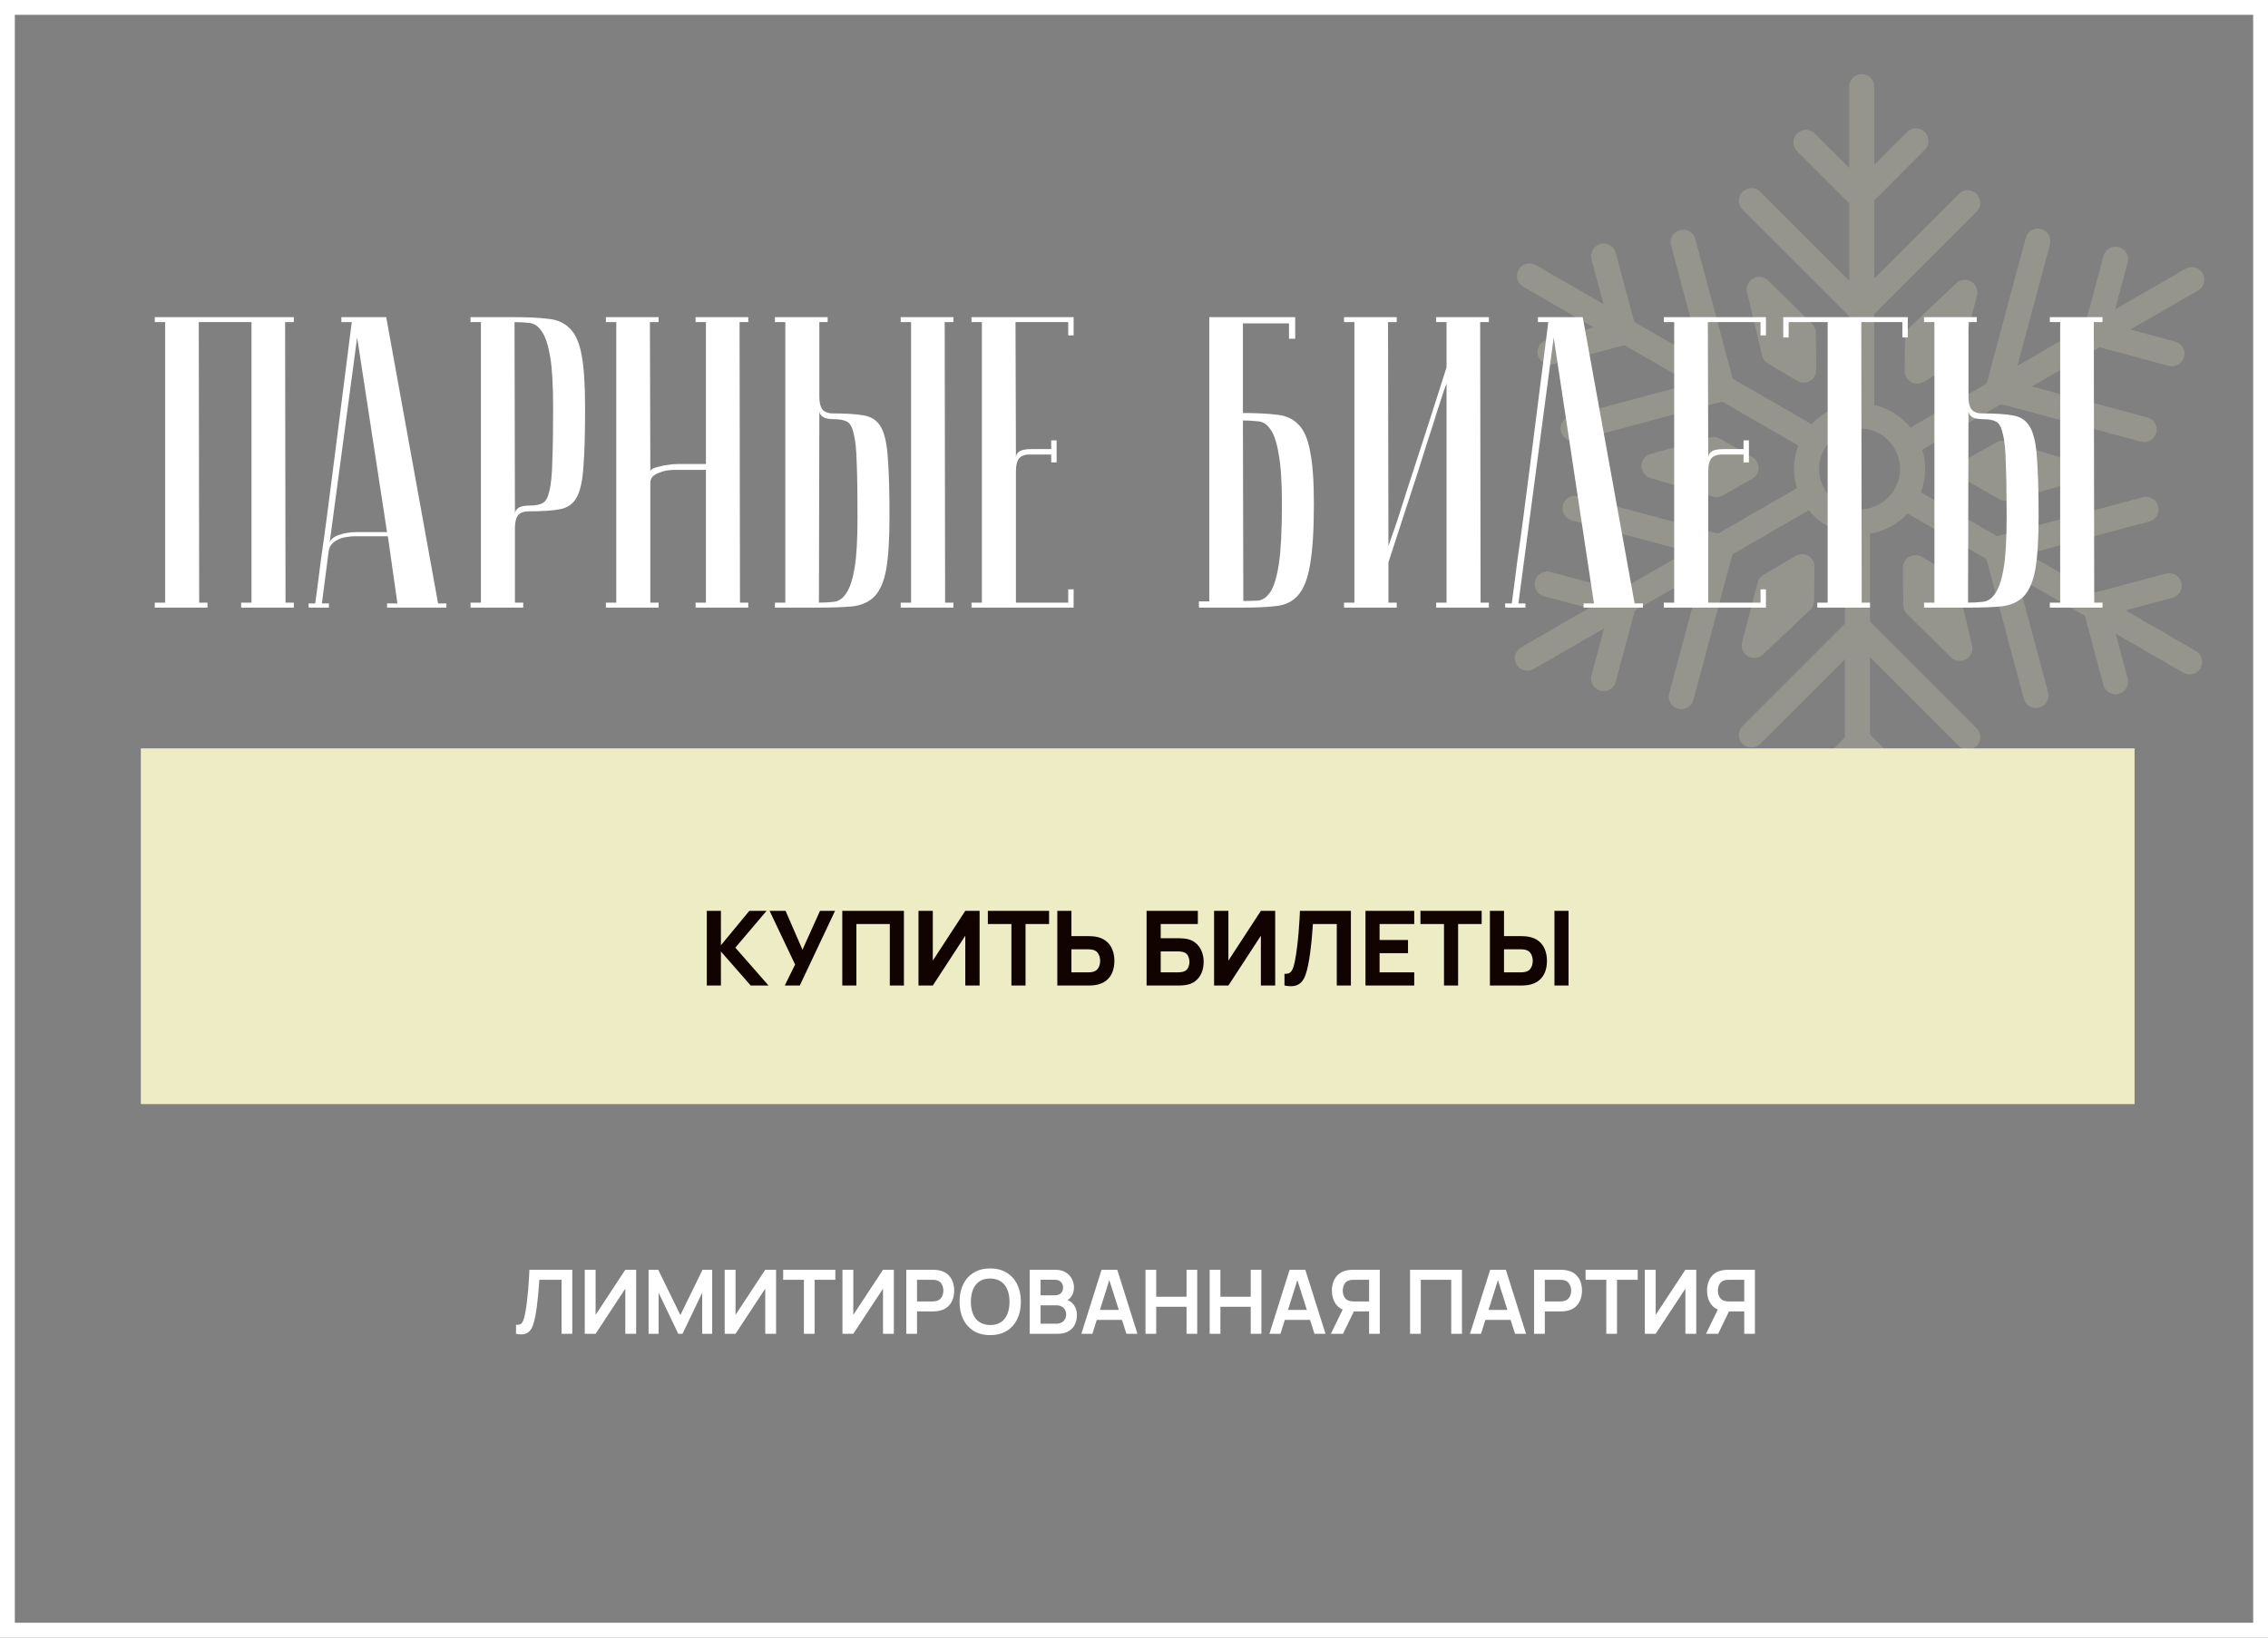 <?xml version="1.0" encoding="UTF-8"?> <svg xmlns="http://www.w3.org/2000/svg" width="306" height="221" viewBox="0 0 306 221" fill="none"><rect x="0" y="0" width="306" height="221" fill="#808080" stroke="none"/><rect x="1" y="1" width="304" height="219" stroke="white" stroke-width="2"></rect><g opacity="0.2"><path d="M251.184 57.816C250.251 57.816 249.494 57.06 249.494 56.126V11.69C249.494 10.757 250.251 10 251.184 10C252.117 10 252.874 10.757 252.874 11.69V56.126C252.874 57.06 252.117 57.816 251.184 57.816Z" fill="#EEECC4"></path><path d="M251.04 43.509C250.607 43.509 250.175 43.344 249.845 43.014L235.105 28.275C234.445 27.615 234.445 26.545 235.105 25.885C235.764 25.225 236.834 25.225 237.494 25.885L251.04 39.43L264.296 26.174C264.955 25.514 266.026 25.514 266.685 26.174C267.345 26.834 267.345 27.904 266.685 28.563L252.235 43.014C251.905 43.344 251.472 43.509 251.04 43.509Z" fill="#EEECC4"></path><path d="M250.977 28.228C250.544 28.228 250.112 28.063 249.782 27.733L242.462 20.413C241.802 19.753 241.802 18.683 242.462 18.023C243.121 17.363 244.192 17.363 244.851 18.023L250.977 24.148L257.31 17.816C257.969 17.155 259.04 17.155 259.699 17.816C260.36 18.475 260.36 19.545 259.699 20.205L252.172 27.733C251.842 28.063 251.409 28.228 250.977 28.228Z" fill="#EEECC4"></path><path d="M244.843 61.143C244.556 61.143 244.266 61.069 244 60.916L205.517 38.698C204.709 38.231 204.432 37.198 204.898 36.39C205.365 35.581 206.398 35.304 207.207 35.771L245.69 57.989C246.498 58.456 246.775 59.489 246.308 60.297C245.995 60.84 245.427 61.143 244.843 61.143Z" fill="#EEECC4"></path><path d="M212.247 59.51C211.501 59.51 210.818 59.012 210.616 58.257C210.374 57.355 210.909 56.429 211.81 56.188L230.313 51.23L225.461 33.121C225.219 32.22 225.754 31.294 226.656 31.052C227.556 30.809 228.483 31.345 228.725 32.247L234.014 51.987C234.131 52.42 234.07 52.881 233.846 53.269C233.621 53.658 233.252 53.941 232.82 54.056L212.685 59.452C212.539 59.491 212.391 59.51 212.247 59.51Z" fill="#EEECC4"></path><path d="M209.116 49.208C208.37 49.208 207.688 48.71 207.486 47.955C207.244 47.053 207.779 46.127 208.68 45.886L217.048 43.644L214.73 34.993C214.488 34.091 215.023 33.165 215.924 32.923C216.825 32.679 217.752 33.216 217.993 34.118L220.749 44.401C220.865 44.834 220.804 45.295 220.58 45.683C220.356 46.072 219.987 46.355 219.554 46.47L209.554 49.15C209.408 49.189 209.261 49.208 209.116 49.208Z" fill="#EEECC4"></path><path d="M206.074 90.514C205.49 90.514 204.922 90.211 204.61 89.669C204.143 88.861 204.42 87.827 205.228 87.36L243.711 65.142C244.519 64.675 245.553 64.953 246.019 65.761C246.485 66.569 246.209 67.602 245.4 68.069L206.918 90.287C206.652 90.441 206.361 90.514 206.074 90.514Z" fill="#EEECC4"></path><path d="M226.844 95.709C226.7 95.709 226.552 95.691 226.406 95.651C225.504 95.41 224.969 94.483 225.211 93.582L230.169 75.079L212.061 70.227C211.159 69.985 210.624 69.059 210.866 68.158C211.107 67.256 212.034 66.719 212.935 66.963L232.676 72.252C233.577 72.494 234.112 73.421 233.87 74.322L228.475 94.457C228.273 95.211 227.59 95.709 226.844 95.709Z" fill="#EEECC4"></path><path d="M216.357 93.27C216.212 93.27 216.065 93.251 215.919 93.212C215.017 92.97 214.482 92.043 214.724 91.142L216.966 82.775L208.315 80.456C207.414 80.215 206.879 79.288 207.121 78.387C207.361 77.486 208.289 76.947 209.19 77.192L219.473 79.948C220.374 80.189 220.909 81.116 220.667 82.017L217.988 92.017C217.786 92.772 217.103 93.27 216.357 93.27Z" fill="#EEECC4"></path><path d="M250.606 116.559C249.673 116.559 248.916 115.802 248.916 114.869V70.433C248.916 69.499 249.673 68.743 250.606 68.743C251.539 68.743 252.296 69.499 252.296 70.433V114.869C252.296 115.802 251.539 116.559 250.606 116.559Z" fill="#EEECC4"></path><path d="M265.491 101.169C265.058 101.169 264.626 101.004 264.296 100.674L250.751 87.129L237.495 100.384C236.835 101.044 235.765 101.044 235.105 100.384C234.445 99.725 234.445 98.654 235.105 97.995L249.556 83.544C250.215 82.884 251.286 82.884 251.946 83.544L266.686 98.284C267.346 98.944 267.346 100.014 266.686 100.673C266.356 101.004 265.923 101.169 265.491 101.169Z" fill="#EEECC4"></path><path d="M243.286 109.239C242.854 109.239 242.421 109.074 242.091 108.744C241.431 108.084 241.431 107.014 242.091 106.354L249.619 98.826C250.253 98.192 251.375 98.192 252.009 98.826L259.329 106.146C259.989 106.806 259.989 107.876 259.329 108.536C258.67 109.196 257.599 109.196 256.94 108.536L250.814 102.411L244.481 108.744C244.151 109.074 243.718 109.239 243.286 109.239Z" fill="#EEECC4"></path><path d="M295.427 91.015C295.14 91.015 294.85 90.942 294.584 90.788L256.101 68.569C255.293 68.103 255.016 67.069 255.482 66.261C255.948 65.453 256.983 65.175 257.79 65.642L296.273 87.861C297.081 88.328 297.358 89.361 296.892 90.169C296.579 90.712 296.011 91.015 295.427 91.015Z" fill="#EEECC4"></path><path d="M274.695 95.565C273.95 95.565 273.267 95.067 273.065 94.312L267.775 74.572C267.659 74.139 267.72 73.678 267.944 73.29C268.168 72.901 268.537 72.618 268.97 72.502L289.105 67.107C290.006 66.864 290.933 67.4 291.174 68.302C291.416 69.204 290.881 70.13 289.98 70.371L271.477 75.329L276.329 93.437C276.57 94.339 276.035 95.265 275.134 95.507C274.988 95.546 274.84 95.565 274.695 95.565Z" fill="#EEECC4"></path><path d="M285.428 93.694C284.682 93.694 283.999 93.196 283.797 92.441L281.041 82.158C280.8 81.257 281.335 80.33 282.236 80.089L292.236 77.409C293.137 77.166 294.064 77.702 294.305 78.604C294.546 79.505 294.011 80.432 293.11 80.673L284.743 82.915L287.06 91.567C287.302 92.468 286.767 93.394 285.866 93.636C285.72 93.676 285.572 93.694 285.428 93.694Z" fill="#EEECC4"></path><path d="M257.236 61.644C256.651 61.644 256.083 61.34 255.771 60.798C255.304 59.99 255.581 58.957 256.389 58.49L294.873 36.272C295.681 35.804 296.715 36.082 297.181 36.89C297.647 37.698 297.371 38.732 296.562 39.198L258.079 61.416C257.813 61.57 257.522 61.644 257.236 61.644Z" fill="#EEECC4"></path><path d="M289.293 59.654C289.148 59.654 289.001 59.636 288.855 59.596L269.115 54.307C268.213 54.065 267.678 53.139 267.92 52.238L273.315 32.103C273.556 31.201 274.483 30.664 275.384 30.908C276.286 31.15 276.821 32.076 276.579 32.977L271.621 51.48L289.729 56.333C290.631 56.574 291.166 57.5 290.924 58.402C290.722 59.156 290.039 59.654 289.293 59.654Z" fill="#EEECC4"></path><path d="M293.039 49.425C292.895 49.425 292.747 49.406 292.601 49.367L282.317 46.611C281.885 46.495 281.515 46.212 281.291 45.824C281.067 45.436 281.006 44.975 281.123 44.542L283.802 34.542C284.043 33.64 284.968 33.102 285.871 33.348C286.772 33.589 287.307 34.516 287.066 35.417L284.824 43.784L293.475 46.103C294.376 46.344 294.911 47.27 294.67 48.172C294.468 48.927 293.785 49.425 293.039 49.425Z" fill="#EEECC4"></path><path d="M250.895 72.123C246.019 72.123 242.052 68.156 242.052 63.279C242.052 58.403 246.019 54.436 250.895 54.436C255.771 54.436 259.738 58.403 259.738 63.279C259.738 68.156 255.771 72.123 250.895 72.123ZM250.895 57.816C247.882 57.816 245.431 60.267 245.431 63.28C245.431 66.292 247.882 68.743 250.895 68.743C253.908 68.743 256.359 66.292 256.359 63.28C256.359 60.267 253.908 57.816 250.895 57.816Z" fill="#EEECC4"></path><path d="M244.497 43.71L238.55 37.857C238.013 37.328 237.192 37.219 236.535 37.589C235.879 37.959 235.546 38.719 235.72 39.451L237.748 47.989C237.853 48.434 238.135 48.817 238.528 49.051L242.487 51.405C242.754 51.563 243.052 51.642 243.351 51.642C243.641 51.642 243.932 51.567 244.192 51.417C244.721 51.114 245.045 50.549 245.041 49.939L245.001 44.901C244.998 44.453 244.817 44.025 244.497 43.71Z" fill="#EEECC4"></path><path d="M237.271 63.153C237.272 62.542 236.945 61.979 236.414 61.679L232.032 59.194C231.643 58.972 231.179 58.916 230.749 59.035L222.706 61.259C221.98 61.46 221.474 62.117 221.466 62.87C221.458 63.623 221.95 64.291 222.672 64.506L231.079 67.02C231.238 67.067 231.401 67.091 231.563 67.091C231.85 67.091 232.135 67.018 232.39 66.875L236.407 64.622C236.94 64.324 237.27 63.762 237.271 63.153Z" fill="#EEECC4"></path><path d="M243.973 75.015C243.445 74.708 242.794 74.71 242.268 75.02L237.926 77.573C237.54 77.8 237.259 78.171 237.146 78.605L235.051 86.682C234.862 87.412 235.178 88.178 235.826 88.561C236.093 88.719 236.391 88.796 236.686 88.796C237.107 88.796 237.525 88.639 237.846 88.335L244.227 82.311C244.56 81.997 244.751 81.561 244.757 81.103L244.814 76.498C244.822 75.888 244.5 75.321 243.973 75.015Z" fill="#EEECC4"></path><path d="M264.042 78.57C263.937 78.125 263.655 77.741 263.261 77.508L259.301 75.154C258.778 74.843 258.126 74.838 257.597 75.142C257.068 75.445 256.744 76.01 256.749 76.62L256.788 81.658C256.792 82.106 256.973 82.534 257.293 82.849L263.24 88.703C263.564 89.022 263.993 89.188 264.426 89.188C264.709 89.188 264.995 89.117 265.255 88.97C265.911 88.601 266.243 87.841 266.069 87.108L264.042 78.57Z" fill="#EEECC4"></path><path d="M279.118 62.053L270.711 59.539C270.272 59.408 269.8 59.46 269.401 59.684L265.383 61.936C264.851 62.234 264.521 62.796 264.519 63.406C264.518 64.016 264.845 64.579 265.376 64.88L269.758 67.365C270.014 67.51 270.301 67.585 270.591 67.585C270.742 67.585 270.893 67.564 271.041 67.523L279.084 65.3C279.81 65.099 280.316 64.442 280.324 63.689C280.332 62.936 279.84 62.268 279.118 62.053Z" fill="#EEECC4"></path><path d="M257.817 51.544C258.079 51.697 258.372 51.773 258.665 51.773C258.961 51.773 259.257 51.695 259.522 51.54L263.864 48.986C264.251 48.759 264.531 48.388 264.644 47.954L266.74 39.877C266.929 39.148 266.613 38.382 265.964 37.998C265.315 37.615 264.491 37.707 263.944 38.224L257.563 44.249C257.231 44.563 257.04 44.998 257.034 45.456L256.976 50.062C256.968 50.671 257.289 51.238 257.817 51.544Z" fill="#EEECC4"></path></g><rect x="19" y="101" width="269" height="48" fill="#EEECC4"></rect><path d="M95.363 133V122.92H97.267V127.568L101.103 122.92H103.427L99.213 127.89L103.693 133H101.285L97.267 128.408V133H95.363ZM105.877 133L107.277 130.172L103.833 122.92H105.989L108.271 128.17L110.637 122.92H112.667L107.907 133H105.877ZM113.642 133V122.92H121.958V133H120.054V124.698H115.546V133H113.642ZM132.169 133H130.237V126.28L125.855 133H123.923V122.92H125.855V129.64L130.237 122.92H132.169V133ZM136.461 133V124.698H133.283V122.92H141.543V124.698H138.365V133H136.461ZM142.654 133V122.92H144.558V126.336H146.91C147.003 126.336 147.134 126.341 147.302 126.35C147.47 126.355 147.619 126.369 147.75 126.392C148.347 126.485 148.837 126.684 149.22 126.987C149.607 127.29 149.892 127.673 150.074 128.135C150.26 128.592 150.354 129.103 150.354 129.668C150.354 130.233 150.263 130.746 150.081 131.208C149.899 131.665 149.614 132.046 149.227 132.349C148.844 132.652 148.352 132.851 147.75 132.944C147.619 132.963 147.47 132.977 147.302 132.986C147.138 132.995 147.008 133 146.91 133H142.654ZM144.558 131.222H146.826C146.924 131.222 147.031 131.217 147.148 131.208C147.264 131.199 147.372 131.18 147.47 131.152C147.726 131.082 147.925 130.965 148.065 130.802C148.205 130.634 148.3 130.45 148.352 130.249C148.408 130.044 148.436 129.85 148.436 129.668C148.436 129.486 148.408 129.295 148.352 129.094C148.3 128.889 148.205 128.704 148.065 128.541C147.925 128.373 147.726 128.254 147.47 128.184C147.372 128.156 147.264 128.137 147.148 128.128C147.031 128.119 146.924 128.114 146.826 128.114H144.558V131.222ZM154.699 133V122.92H161.615V124.698H156.603V126.616H158.955C159.048 126.616 159.179 126.621 159.347 126.63C159.515 126.635 159.664 126.644 159.795 126.658C160.373 126.719 160.854 126.898 161.237 127.197C161.624 127.491 161.913 127.867 162.105 128.324C162.301 128.777 162.399 129.271 162.399 129.808C162.399 130.345 162.303 130.842 162.112 131.299C161.92 131.752 161.631 132.127 161.244 132.426C160.861 132.72 160.378 132.897 159.795 132.958C159.664 132.972 159.515 132.984 159.347 132.993C159.183 132.998 159.053 133 158.955 133H154.699ZM156.603 131.222H158.871C158.969 131.222 159.076 131.217 159.193 131.208C159.309 131.199 159.417 131.185 159.515 131.166C159.902 131.082 160.159 130.902 160.285 130.627C160.415 130.352 160.481 130.079 160.481 129.808C160.481 129.533 160.415 129.26 160.285 128.989C160.159 128.714 159.902 128.534 159.515 128.45C159.417 128.427 159.309 128.413 159.193 128.408C159.076 128.399 158.969 128.394 158.871 128.394H156.603V131.222ZM172.05 133H170.118V126.28L165.736 133H163.804V122.92H165.736V129.64L170.118 122.92H172.05V133ZM173.303 133V131.418C173.518 131.432 173.7 131.413 173.849 131.362C173.999 131.311 174.125 131.217 174.227 131.082C174.335 130.942 174.428 130.751 174.507 130.508C174.587 130.261 174.661 129.953 174.731 129.584C174.843 129.001 174.937 128.387 175.011 127.743C175.091 127.094 175.156 126.46 175.207 125.839C175.259 125.218 175.298 124.654 175.326 124.145C175.354 123.632 175.375 123.223 175.389 122.92H182.263V133H180.359V124.698H177.139C177.121 124.959 177.095 125.3 177.062 125.72C177.034 126.14 176.995 126.604 176.943 127.113C176.892 127.622 176.829 128.149 176.754 128.695C176.68 129.241 176.589 129.771 176.481 130.284C176.383 130.783 176.264 131.227 176.124 131.614C175.984 131.997 175.798 132.312 175.564 132.559C175.336 132.802 175.039 132.963 174.675 133.042C174.311 133.121 173.854 133.107 173.303 133ZM184.23 133V122.92H190.81V124.698H186.134V126.854H189.97V128.632H186.134V131.222H190.81V133H184.23ZM194.826 133V124.698H191.648V122.92H199.908V124.698H196.73V133H194.826ZM201.019 133V122.92H202.923V126.336H205.275C205.368 126.336 205.499 126.341 205.667 126.35C205.835 126.355 205.984 126.369 206.115 126.392C206.712 126.485 207.202 126.684 207.585 126.987C207.972 127.29 208.257 127.673 208.439 128.135C208.625 128.592 208.719 129.103 208.719 129.668C208.719 130.233 208.628 130.746 208.446 131.208C208.264 131.665 207.979 132.046 207.592 132.349C207.209 132.652 206.717 132.851 206.115 132.944C205.984 132.963 205.835 132.977 205.667 132.986C205.503 132.995 205.373 133 205.275 133H201.019ZM202.923 131.222H205.191C205.289 131.222 205.396 131.217 205.513 131.208C205.629 131.199 205.737 131.18 205.835 131.152C206.091 131.082 206.29 130.965 206.43 130.802C206.57 130.634 206.665 130.45 206.717 130.249C206.773 130.044 206.801 129.85 206.801 129.668C206.801 129.486 206.773 129.295 206.717 129.094C206.665 128.889 206.57 128.704 206.43 128.541C206.29 128.373 206.091 128.254 205.835 128.184C205.737 128.156 205.629 128.137 205.513 128.128C205.396 128.119 205.289 128.114 205.191 128.114H202.923V131.222ZM209.727 133V122.92H211.631V133H209.727Z" fill="#110300"></path><path d="M69.623 180V178.788C69.815 178.8 69.977 178.786 70.109 178.746C70.241 178.702 70.351 178.62 70.439 178.5C70.531 178.376 70.611 178.202 70.679 177.978C70.747 177.75 70.813 177.464 70.877 177.12C70.969 176.628 71.045 176.116 71.105 175.584C71.169 175.048 71.223 174.522 71.267 174.006C71.311 173.486 71.345 172.998 71.369 172.542C71.393 172.086 71.413 171.692 71.429 171.36H77.213V180H75.767V172.716H72.767C72.747 172.984 72.723 173.308 72.695 173.688C72.671 174.064 72.637 174.472 72.593 174.912C72.553 175.352 72.501 175.808 72.437 176.28C72.377 176.752 72.303 177.216 72.215 177.672C72.135 178.088 72.039 178.462 71.927 178.794C71.815 179.122 71.665 179.394 71.477 179.61C71.293 179.822 71.051 179.964 70.751 180.036C70.455 180.108 70.079 180.096 69.623 180ZM85.831 180H84.367V173.91L80.359 180H78.895V171.36H80.359V177.45L84.367 171.36H85.831V180ZM87.508 180V171.36H88.81L91.798 177.48L94.786 171.36H96.088V180H94.738V174.462L92.086 180H91.51L88.864 174.462V180H87.508ZM104.71 180H103.246V173.91L99.238 180H97.774V171.36H99.238V177.45L103.246 171.36H104.71V180ZM108.463 180V172.716H105.667V171.36H112.705V172.716H109.909V180H108.463ZM120.6 180H119.136V173.91L115.128 180H113.664V171.36H115.128V177.45L119.136 171.36H120.6V180ZM122.278 180V171.36H125.848C125.932 171.36 126.04 171.364 126.172 171.372C126.304 171.376 126.426 171.388 126.538 171.408C127.038 171.484 127.45 171.65 127.773 171.906C128.102 172.162 128.344 172.486 128.5 172.878C128.66 173.266 128.74 173.698 128.74 174.174C128.74 174.646 128.66 175.078 128.5 175.47C128.34 175.858 128.096 176.18 127.768 176.436C127.444 176.692 127.034 176.858 126.538 176.934C126.426 176.95 126.302 176.962 126.166 176.97C126.034 176.978 125.928 176.982 125.848 176.982H123.724V180H122.278ZM123.724 175.632H125.788C125.868 175.632 125.958 175.628 126.058 175.62C126.158 175.612 126.25 175.596 126.334 175.572C126.574 175.512 126.762 175.406 126.898 175.254C127.038 175.102 127.136 174.93 127.192 174.738C127.252 174.546 127.282 174.358 127.282 174.174C127.282 173.99 127.252 173.802 127.192 173.61C127.136 173.414 127.038 173.24 126.898 173.088C126.762 172.936 126.574 172.83 126.334 172.77C126.25 172.746 126.158 172.732 126.058 172.728C125.958 172.72 125.868 172.716 125.788 172.716H123.724V175.632ZM133.596 180.18C132.732 180.18 131.992 179.992 131.376 179.616C130.76 179.236 130.286 178.708 129.954 178.032C129.626 177.356 129.462 176.572 129.462 175.68C129.462 174.788 129.626 174.004 129.954 173.328C130.286 172.652 130.76 172.126 131.376 171.75C131.992 171.37 132.732 171.18 133.596 171.18C134.46 171.18 135.2 171.37 135.816 171.75C136.436 172.126 136.91 172.652 137.238 173.328C137.57 174.004 137.736 174.788 137.736 175.68C137.736 176.572 137.57 177.356 137.238 178.032C136.91 178.708 136.436 179.236 135.816 179.616C135.2 179.992 134.46 180.18 133.596 180.18ZM133.596 178.818C134.176 178.822 134.658 178.694 135.042 178.434C135.43 178.174 135.72 177.808 135.912 177.336C136.108 176.864 136.206 176.312 136.206 175.68C136.206 175.048 136.108 174.5 135.912 174.036C135.72 173.568 135.43 173.204 135.042 172.944C134.658 172.684 134.176 172.55 133.596 172.542C133.016 172.538 132.534 172.666 132.15 172.926C131.766 173.186 131.476 173.552 131.28 174.024C131.088 174.496 130.992 175.048 130.992 175.68C130.992 176.312 131.088 176.862 131.28 177.33C131.472 177.794 131.76 178.156 132.144 178.416C132.532 178.676 133.016 178.81 133.596 178.818ZM138.93 180V171.36H142.356C142.94 171.36 143.418 171.478 143.79 171.714C144.166 171.946 144.444 172.244 144.624 172.608C144.808 172.972 144.9 173.348 144.9 173.736C144.9 174.212 144.786 174.616 144.558 174.948C144.334 175.28 144.028 175.504 143.64 175.62V175.32C144.184 175.444 144.596 175.702 144.876 176.094C145.16 176.486 145.302 176.932 145.302 177.432C145.302 177.944 145.204 178.392 145.008 178.776C144.812 179.16 144.52 179.46 144.132 179.676C143.748 179.892 143.272 180 142.704 180H138.93ZM140.394 178.638H142.524C142.776 178.638 143.002 178.588 143.202 178.488C143.402 178.384 143.558 178.24 143.67 178.056C143.786 177.868 143.844 177.646 143.844 177.39C143.844 177.158 143.794 176.95 143.694 176.766C143.594 176.582 143.448 176.436 143.256 176.328C143.064 176.216 142.834 176.16 142.566 176.16H140.394V178.638ZM140.394 174.81H142.338C142.546 174.81 142.732 174.77 142.896 174.69C143.06 174.61 143.19 174.492 143.286 174.336C143.382 174.18 143.43 173.988 143.43 173.76C143.43 173.46 143.334 173.21 143.142 173.01C142.95 172.81 142.682 172.71 142.338 172.71H140.394V174.81ZM145.9 180L148.624 171.36H150.742L153.466 180H151.978L149.506 172.248H149.83L147.388 180H145.9ZM147.418 178.128V176.778H151.954V178.128H147.418ZM154.551 180V171.36H155.997V174.996H160.089V171.36H161.529V180H160.089V176.352H155.997V180H154.551ZM163.211 180V171.36H164.657V174.996H168.749V171.36H170.189V180H168.749V176.352H164.657V180H163.211ZM171.271 180L173.995 171.36H176.113L178.837 180H177.349L174.877 172.248H175.201L172.759 180H171.271ZM172.789 178.128V176.778H177.325V178.128H172.789ZM186.162 180H184.722V176.982H182.49L181.872 176.928C181.136 176.808 180.59 176.496 180.234 175.992C179.878 175.484 179.7 174.878 179.7 174.174C179.7 173.698 179.78 173.266 179.94 172.878C180.1 172.486 180.342 172.162 180.666 171.906C180.99 171.65 181.402 171.484 181.902 171.408C182.018 171.388 182.14 171.376 182.268 171.372C182.4 171.364 182.508 171.36 182.592 171.36H186.162V180ZM181.2 180H179.562L181.434 176.16L182.904 176.484L181.2 180ZM184.722 175.632V172.716H182.652C182.572 172.716 182.482 172.72 182.382 172.728C182.282 172.732 182.19 172.746 182.106 172.77C181.866 172.83 181.676 172.936 181.536 173.088C181.4 173.24 181.304 173.414 181.248 173.61C181.192 173.802 181.164 173.99 181.164 174.174C181.164 174.358 181.192 174.546 181.248 174.738C181.304 174.93 181.4 175.102 181.536 175.254C181.676 175.406 181.866 175.512 182.106 175.572C182.19 175.596 182.282 175.612 182.382 175.62C182.482 175.628 182.572 175.632 182.652 175.632H184.722ZM190.246 180V171.36H197.248V180H195.802V172.716H191.692V180H190.246ZM198.33 180L201.054 171.36H203.172L205.896 180H204.408L201.936 172.248H202.26L199.818 180H198.33ZM199.848 178.128V176.778H204.384V178.128H199.848ZM206.981 180V171.36H210.551C210.635 171.36 210.743 171.364 210.875 171.372C211.007 171.376 211.129 171.388 211.241 171.408C211.741 171.484 212.153 171.65 212.477 171.906C212.805 172.162 213.047 172.486 213.203 172.878C213.363 173.266 213.443 173.698 213.443 174.174C213.443 174.646 213.363 175.078 213.203 175.47C213.043 175.858 212.799 176.18 212.471 176.436C212.147 176.692 211.737 176.858 211.241 176.934C211.129 176.95 211.005 176.962 210.869 176.97C210.737 176.978 210.631 176.982 210.551 176.982H208.427V180H206.981ZM208.427 175.632H210.491C210.571 175.632 210.661 175.628 210.761 175.62C210.861 175.612 210.953 175.596 211.037 175.572C211.277 175.512 211.465 175.406 211.601 175.254C211.741 175.102 211.839 174.93 211.895 174.738C211.955 174.546 211.985 174.358 211.985 174.174C211.985 173.99 211.955 173.802 211.895 173.61C211.839 173.414 211.741 173.24 211.601 173.088C211.465 172.936 211.277 172.83 211.037 172.77C210.953 172.746 210.861 172.732 210.761 172.728C210.661 172.72 210.571 172.716 210.491 172.716H208.427V175.632ZM216.721 180V172.716H213.925V171.36H220.963V172.716H218.167V180H216.721ZM228.858 180H227.394V173.91L223.386 180H221.922V171.36H223.386V177.45L227.394 171.36H228.858V180ZM236.775 180H235.335V176.982H233.103L232.485 176.928C231.749 176.808 231.203 176.496 230.847 175.992C230.491 175.484 230.313 174.878 230.313 174.174C230.313 173.698 230.393 173.266 230.553 172.878C230.713 172.486 230.955 172.162 231.279 171.906C231.603 171.65 232.015 171.484 232.515 171.408C232.631 171.388 232.753 171.376 232.881 171.372C233.013 171.364 233.121 171.36 233.205 171.36H236.775V180ZM231.813 180H230.175L232.047 176.16L233.517 176.484L231.813 180ZM235.335 175.632V172.716H233.265C233.185 172.716 233.095 172.72 232.995 172.728C232.895 172.732 232.803 172.746 232.719 172.77C232.479 172.83 232.289 172.936 232.149 173.088C232.013 173.24 231.917 173.414 231.861 173.61C231.805 173.802 231.777 173.99 231.777 174.174C231.777 174.358 231.805 174.546 231.861 174.738C231.917 174.93 232.013 175.102 232.149 175.254C232.289 175.406 232.479 175.512 232.719 175.572C232.803 175.596 232.895 175.612 232.995 175.62C233.095 175.628 233.185 175.632 233.265 175.632H235.335Z" fill="white"></path><path d="M26.819 43.472L26.875 81.328H27.995V82H20.883V81.328H22.283V43.472H20.883V42.8H39.643V43.472H38.467L38.523 81.328H39.643V82H32.531V81.328H33.931V43.472H26.819ZM52.219 71.808L48.187 45.544L44.435 73.544C44.435 72.984 44.809 72.555 45.555 72.256C46.339 71.957 47.179 71.808 48.075 71.808H52.219ZM52.331 72.368H47.851C47.515 72.368 47.142 72.405 46.731 72.48C46.358 72.517 45.984 72.629 45.611 72.816C45.275 72.965 44.977 73.189 44.715 73.488C44.491 73.749 44.361 74.104 44.323 74.552L43.427 81.44H44.379V82C44.267 82 44.043 82 43.707 82C43.408 82 43.11 82 42.811 82C42.513 82 42.251 82 42.027 82C41.766 82 41.635 81.981 41.635 81.944V81.44H42.531C42.531 81.403 42.606 80.843 42.755 79.76C42.904 78.64 43.091 77.203 43.315 75.448C43.577 73.656 43.856 71.621 44.155 69.344C44.454 67.067 44.752 64.752 45.051 62.4C45.761 56.837 46.563 50.528 47.459 43.472H46.059V42.8H52.107L59.107 81.44H60.227V82H52.219V81.44H53.619L52.331 72.368ZM69.42 43.472L69.476 69.344C69.476 69.045 69.626 68.784 69.924 68.56C70.223 68.336 70.764 68.224 71.548 68.224C72.258 68.224 72.818 68.112 73.228 67.888C73.639 67.664 73.938 67.123 74.124 66.264C74.348 65.368 74.479 64.043 74.516 62.288C74.591 60.533 74.628 58.125 74.628 55.064C74.628 52.04 74.498 49.744 74.236 48.176C73.975 46.608 73.602 45.469 73.116 44.76C72.668 44.051 72.108 43.659 71.436 43.584C70.802 43.509 70.13 43.472 69.42 43.472ZM69.42 42.8C71.212 42.8 72.724 42.875 73.956 43.024C75.188 43.136 76.178 43.584 76.924 44.368C77.671 45.115 78.194 46.328 78.492 48.008C78.791 49.651 78.94 52.003 78.94 55.064C78.94 58.461 78.866 61.093 78.716 62.96C78.604 64.827 78.306 66.208 77.82 67.104C77.335 68 76.57 68.541 75.524 68.728C74.516 68.915 73.116 69.008 71.324 69.008C70.652 69.008 70.167 69.195 69.868 69.568C69.607 69.941 69.476 70.501 69.476 71.248V81.328H70.596V82H63.484V81.328H64.884V43.472H63.484V42.8H69.42ZM95.246 63.408H91.158C90.934 63.408 90.617 63.427 90.206 63.464C89.833 63.501 89.459 63.595 89.086 63.744C88.713 63.856 88.395 64.024 88.134 64.248C87.873 64.472 87.742 64.771 87.742 65.144V81.328H88.862V82H81.75V81.328H83.15V43.472H81.75V42.8H88.862V43.472H87.686L87.742 63.632C87.742 63.483 87.854 63.352 88.078 63.24C88.302 63.128 88.601 63.035 88.974 62.96C89.347 62.848 89.739 62.773 90.15 62.736C90.561 62.661 90.971 62.624 91.382 62.624H95.246V43.472H93.846V42.8H100.958V43.472H99.782L99.838 81.328H100.958V82H93.846V81.328H95.246V63.408ZM121.523 43.472V42.8H128.635V43.472H127.459L127.515 81.328H128.635V82H121.523V81.328H122.923V43.472H121.523ZM104.555 82V81.328H105.955V43.472H104.555V42.8H111.667V43.472H110.547V53.552C110.547 54.299 110.677 54.859 110.939 55.232C111.237 55.605 111.723 55.792 112.395 55.792C114.187 55.792 115.587 55.885 116.595 56.072C117.64 56.259 118.405 56.8 118.891 57.696C119.376 58.592 119.675 59.973 119.787 61.84C119.936 63.707 120.011 66.339 120.011 69.736C120.011 72.797 119.861 75.168 119.563 76.848C119.264 78.491 118.741 79.704 117.995 80.488C117.248 81.235 116.259 81.683 115.027 81.832C113.795 81.944 112.283 82 110.491 82H104.555ZM110.491 81.328C111.2 81.328 111.872 81.291 112.507 81.216C113.179 81.141 113.739 80.749 114.187 80.04C114.672 79.331 115.045 78.192 115.307 76.624C115.568 75.056 115.699 72.76 115.699 69.736C115.699 66.675 115.661 64.267 115.587 62.512C115.549 60.757 115.419 59.451 115.195 58.592C115.008 57.696 114.709 57.136 114.299 56.912C113.888 56.688 113.328 56.576 112.619 56.576C111.835 56.576 111.293 56.464 110.995 56.24C110.696 56.016 110.547 55.755 110.547 55.456L110.491 81.328ZM144.854 42.8V45.264H144.126V43.472H137.014L137.07 61.784C137.07 61.411 137.219 61.131 137.518 60.944C137.817 60.72 138.358 60.608 139.142 60.608H141.83V59.432H142.558V62.4H141.83V61.336H138.918C138.246 61.336 137.761 61.523 137.462 61.896C137.201 62.269 137.07 62.829 137.07 63.576V81.328H144.126V79.536H144.854V82H131.078V81.328H132.478V43.472H131.078V42.8H144.854ZM167.694 55.736C169.486 55.736 170.998 55.811 172.23 55.96C173.462 56.072 174.451 56.52 175.198 57.304C175.944 58.051 176.467 59.264 176.766 60.944C177.102 62.587 177.27 64.939 177.27 68C177.27 71.509 177.102 74.216 176.766 76.12C176.467 77.987 175.944 79.368 175.198 80.264C174.488 81.123 173.518 81.627 172.286 81.776C171.054 81.925 169.542 82 167.75 82H161.758V81.16H163.158V42.8H174.75V45.712H173.91V43.64H167.694V55.736ZM167.75 81.104C168.459 81.104 169.131 81.085 169.766 81.048C170.4 80.973 170.96 80.563 171.446 79.816C171.931 79.032 172.304 77.744 172.566 75.952C172.827 74.16 172.958 71.509 172.958 68C172.958 65.013 172.808 62.755 172.51 61.224C172.248 59.656 171.875 58.555 171.39 57.92C170.942 57.248 170.382 56.893 169.71 56.856C169.075 56.781 168.403 56.744 167.694 56.744L167.75 81.104ZM195.168 51.76C195.168 51.76 195.037 52.115 194.776 52.824C194.552 53.496 194.253 54.411 193.88 55.568C193.544 56.688 193.133 57.976 192.648 59.432C192.2 60.888 191.733 62.363 191.248 63.856C190.091 67.403 188.784 71.416 187.328 75.896V81.328H188.448V82H181.336V81.328H182.736V43.472H181.336V42.8H188.448V43.472H187.272L187.328 73.712C187.328 73.712 187.44 73.376 187.664 72.704C187.925 71.995 188.243 71.08 188.616 69.96C188.989 68.803 189.4 67.515 189.848 66.096C190.333 64.64 190.819 63.147 191.304 61.616C192.461 58.069 193.749 54.056 195.168 49.576V43.472H193.768V42.8H200.88V43.472H199.704L199.76 81.328H200.88V82H193.768V81.328H195.168V51.76ZM213.545 42.8L220.545 81.44H221.665V82H213.657V81.44H215.057L209.625 45.544L204.865 81.44H205.817V82C205.705 82 205.481 82 205.145 82C204.846 82 204.547 82 204.249 82C203.95 82 203.689 82 203.465 82C203.203 82 203.073 81.981 203.073 81.944V81.44H203.969C203.969 81.403 204.043 80.843 204.193 79.76C204.342 78.64 204.529 77.203 204.753 75.448C205.014 73.656 205.294 71.621 205.593 69.344C205.891 67.067 206.19 64.752 206.489 62.4C207.198 56.837 208.001 50.528 208.897 43.472H207.497V42.8H213.545ZM238.26 42.8V45.264H237.532V43.472H230.42L230.476 61.784C230.476 61.411 230.626 61.131 230.924 60.944C231.223 60.72 231.764 60.608 232.548 60.608H235.236V59.432H235.964V62.4H235.236V61.336H232.324C231.652 61.336 231.167 61.523 230.868 61.896C230.607 62.269 230.476 62.829 230.476 63.576V81.328H237.532V79.536H238.26V82H224.484V81.328H225.884V43.472H224.484V42.8H238.26ZM257.398 42.8V45.544H256.67V43.472H251.126L251.182 81.328H252.302V82H245.19V81.328H246.59V43.472H241.325V45.544H240.597V42.8H257.398ZM276.562 43.472V42.8H283.674V43.472H282.498L282.554 81.328H283.674V82H276.562V81.328H277.962V43.472H276.562ZM259.594 82V81.328H260.994V43.472H259.594V42.8H266.706V43.472H265.586V53.552C265.586 54.299 265.716 54.859 265.978 55.232C266.276 55.605 266.762 55.792 267.434 55.792C269.226 55.792 270.626 55.885 271.634 56.072C272.679 56.259 273.444 56.8 273.93 57.696C274.415 58.592 274.714 59.973 274.826 61.84C274.975 63.707 275.05 66.339 275.05 69.736C275.05 72.797 274.9 75.168 274.602 76.848C274.303 78.491 273.78 79.704 273.034 80.488C272.287 81.235 271.298 81.683 270.066 81.832C268.834 81.944 267.322 82 265.53 82H259.594ZM265.53 81.328C266.239 81.328 266.911 81.291 267.546 81.216C268.218 81.141 268.778 80.749 269.226 80.04C269.711 79.331 270.084 78.192 270.346 76.624C270.607 75.056 270.738 72.76 270.738 69.736C270.738 66.675 270.7 64.267 270.626 62.512C270.588 60.757 270.458 59.451 270.234 58.592C270.047 57.696 269.748 57.136 269.338 56.912C268.927 56.688 268.367 56.576 267.658 56.576C266.874 56.576 266.332 56.464 266.034 56.24C265.735 56.016 265.586 55.755 265.586 55.456L265.53 81.328Z" fill="white"></path></svg> 